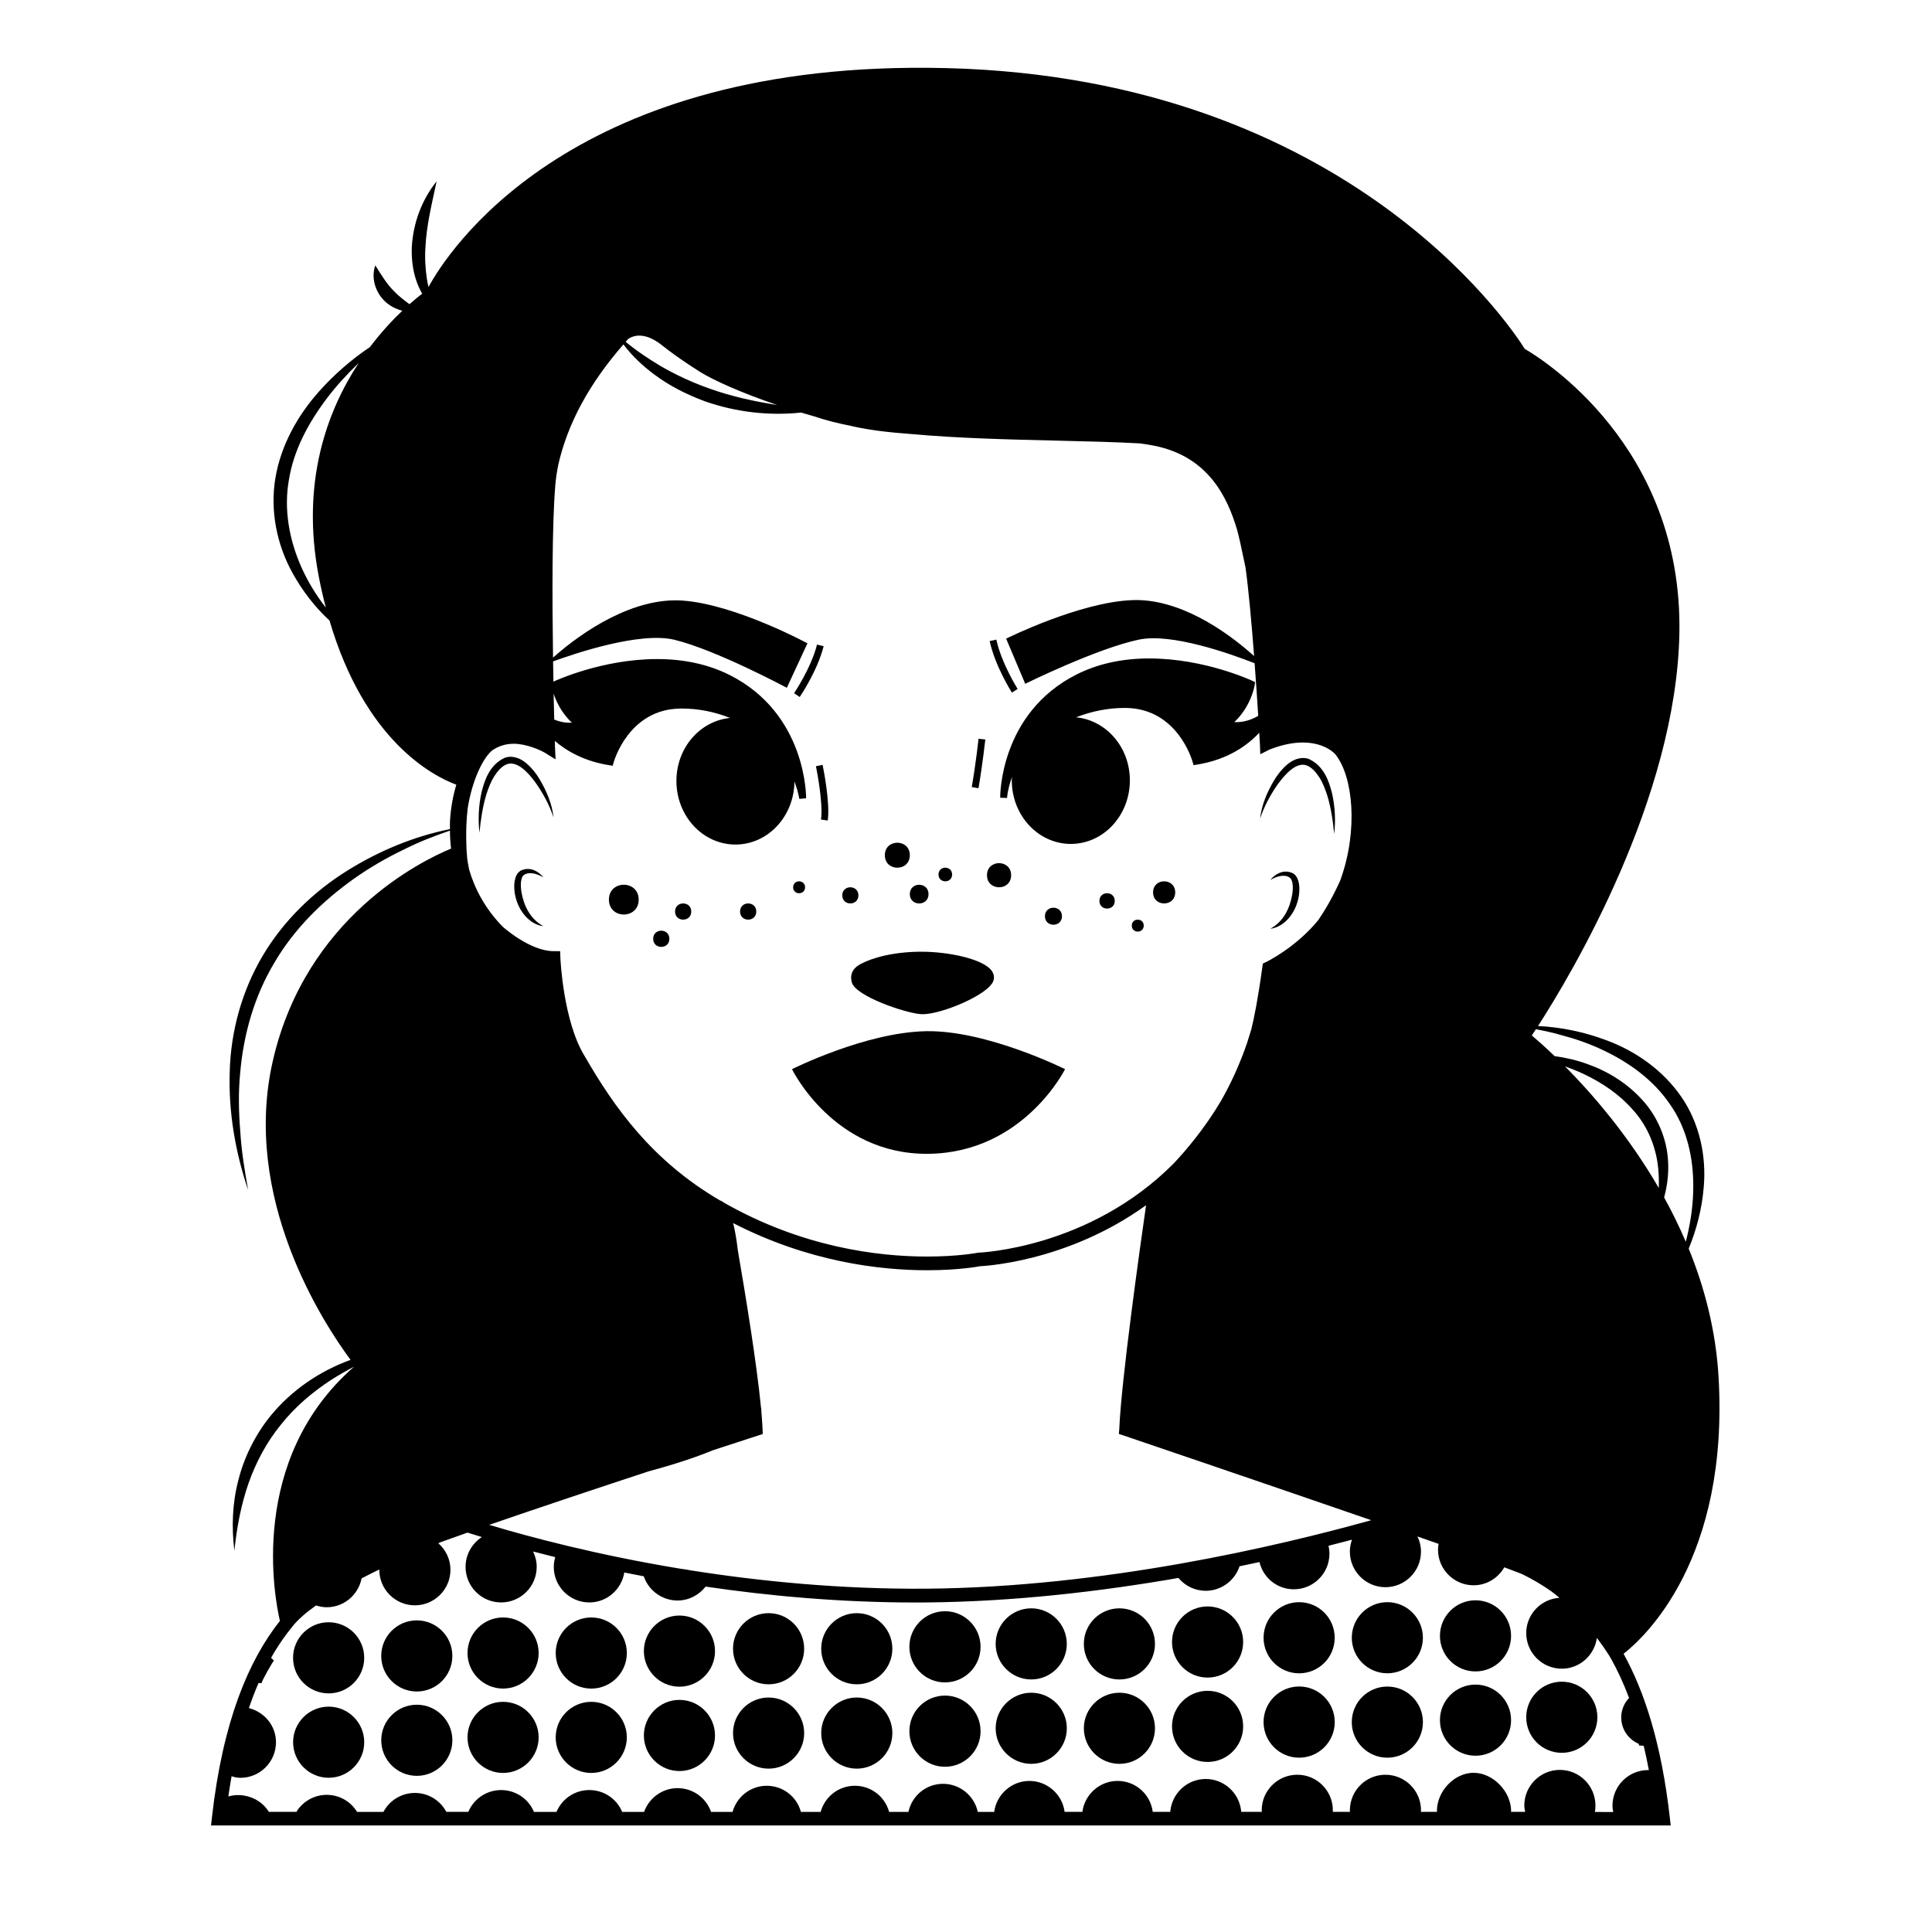 <?xml version="1.0" encoding="UTF-8"?>
<!-- Uploaded to: SVG Repo, www.svgrepo.com, Generator: SVG Repo Mixer Tools -->
<svg fill="#000000" width="800px" height="800px" version="1.1" viewBox="144 144 512 512" xmlns="http://www.w3.org/2000/svg">
 <g>
  <path d="m360.52 314.82c-1.559 6.191-6.039 12.816-6.086 12.883l1.492 1.012c0.191-0.277 4.711-6.949 6.344-13.457z"/>
  <path d="m574.27 582.26c5.688-4.457 28.008-25.125 25.16-73.461-0.73-12.246-3.715-23.617-7.906-33.895 2.117-5.152 3.516-10.637 3.981-16.277 0.742-8.238-1.117-17.008-5.984-24.027-4.852-6.996-12.043-12.043-19.758-14.902-5.863-2.207-12.02-3.496-18.172-3.793 8.723-13.523 36.691-60.23 37.465-104.2 0.863-49.469-36.426-72.613-40.98-75.25-3.941-6.301-48.949-73.859-158.36-74.488-95.969-0.676-127.36 49.262-132.16 58.098-0.16-0.699-0.297-1.402-0.418-2.102-0.418-2.828-0.594-5.664-0.387-8.508 0.266-5.719 1.684-11.355 2.953-17.398-3.863 4.816-6.16 10.879-6.559 17.211-0.152 3.16 0.211 6.394 1.281 9.402 0.383 1.09 0.887 2.141 1.457 3.16-0.855 0.656-2.012 1.586-3.367 2.785-1.559-1.152-2.984-2.266-4.168-3.516-1.824-1.82-3.117-3.965-4.887-6.769-1.129 3.113-0.102 6.82 2.297 9.285 1.355 1.359 3.062 2.289 4.871 2.731-2.57 2.434-5.586 5.652-8.605 9.645-4.949 3.32-9.5 7.289-13.512 11.793-5.629 6.324-10.039 14.168-11.508 22.777-1.48 8.695 0.328 17.68 4.465 25.199 2.606 4.731 5.926 9.078 9.855 12.688 9.324 31.734 27.188 41.121 33.605 43.508-0.891 2.977-1.48 6.242-1.668 9.531-0.047 0.75-0.016 1.492-0.016 2.242-9.551 1.918-18.742 5.738-27.109 10.934-9.062 5.633-17.023 13.34-22.547 22.672-5.516 9.316-8.449 20.066-8.711 30.77-0.344 10.695 1.516 21.305 4.883 31.27-0.934-5.184-1.773-10.359-2.09-15.578-0.418-5.184-0.523-10.387-0.016-15.531 0.898-10.27 3.773-20.328 9.039-29.102 5.141-8.836 12.57-16.207 20.973-22.199 4.207-2.996 8.715-5.606 13.418-7.859 3.906-1.965 7.992-3.57 12.16-4.984 0.004 1.605 0.102 3.195 0.289 4.769-7.664 3.164-38.43 18.062-47.203 56.129-8.375 36.352 13.238 69.449 20.57 79.363-8.141 2.941-15.633 8.016-21.219 14.855-4.016 4.988-6.961 10.848-8.508 17.008-1.621 6.156-1.828 12.543-1.055 18.707 0.629-6.184 1.777-12.203 3.754-17.891 2-5.652 4.848-10.973 8.613-15.559 3.699-4.664 8.297-8.57 13.336-11.859 1.945-1.234 3.965-2.383 6.019-3.461-28.234 24.652-21.02 61.551-19.66 67.371-8.262 10.449-15.145 26.5-18.031 52.219l-0.223 2h386.83l-0.223-2c-2.191-19.445-6.656-33.355-12.27-43.508zm-16.887 30.781c-5.195 0-9.426 4.231-9.426 9.418 0 0.574 0.121 1.137 0.227 1.699h-3.742c0-0.07 0.02-0.109 0.02-0.18 0-5.223-4.828-10.168-9.934-10.168-5.094 0-9.734 4.848-9.734 10.168 0 0.07 0.012 0.109 0.02 0.18h-4.246c0.012-0.133 0.012-0.266 0.012-0.406 0-5.203-4.223-9.426-9.426-9.426-5.195 0-9.422 4.223-9.422 9.426 0 0.152 0.012 0.277 0.031 0.406h-4.559c0.012-0.133 0.012-0.266 0.012-0.418 0-5.195-4.223-9.418-9.418-9.418-5.195 0-9.43 4.223-9.43 9.418 0 0.16 0.02 0.289 0.035 0.418h-5.453l-0.074-0.551c-0.637-4.656-4.656-8.16-9.344-8.16-4.75 0-8.77 3.562-9.355 8.289l-0.051 0.43h-4.637c-0.613-4.695-4.559-8.203-9.332-8.203-4.715 0-8.707 3.57-9.316 8.203h-4.711v-0.039c-0.629-4.656-4.641-8.16-9.34-8.16-4.711 0-8.699 3.57-9.32 8.203h-4.344c-0.934-4.312-4.777-7.438-9.199-7.438-4.481 0-8.246 3.109-9.184 7.438h-5.113c-1.129-4.09-4.812-6.922-9.07-6.922-4.262 0-7.949 2.832-9.074 6.922h-5.231c-1.129-4.09-4.785-6.922-9.07-6.922-4.242 0-7.93 2.883-9.047 6.922h-5.699c-1.324-3.773-4.863-6.297-8.879-6.297-3.988 0-7.547 2.578-8.867 6.297h-5.809l-0.012-0.031c-1.477-3.496-4.891-5.758-8.691-5.758-3.793 0-7.203 2.258-8.688 5.758l-0.012 0.031h-5.977l-0.035-0.09c-1.492-3.461-4.891-5.699-8.66-5.699-3.734 0-7.117 2.203-8.621 5.613l-0.066 0.172h-5.84c-1.641-3.098-4.832-5.019-8.332-5.019-3.461 0-6.637 1.891-8.289 4.934l-0.039 0.09h-6.992l-0.074-0.121c-1.742-2.75-4.719-4.398-7.977-4.398-3.047 0-5.926 1.496-7.699 3.988l-0.324 0.527h-7.297l-0.258-0.387c-2.277-3.356-6.688-4.797-10.488-3.699 0.266-1.84 0.551-3.633 0.855-5.356 0.996 0.363 2.066 0.418 2.344 0.418 5.199 0 9.426-4.238 9.426-9.43 0-4.231-2.867-7.906-7.18-9.062 0.805-2.363 1.668-4.578 2.57-6.644l0.766 0.055c0.246-0.91 2.75-5.32 3.301-5.992l-0.754-0.734c1.352-2.383 2.769-4.539 4.238-6.492l1.246-1.582c0.082-0.105 0.16-0.207 0.242-0.312 1.371-1.727 3.492-3.566 6.191-5.492 0.891 0.289 1.828 0.484 2.816 0.484 4.586 0 8.41-3.305 9.246-7.644 1.512-0.797 3.074-1.582 4.711-2.371 0 0.031-0.012 0.059-0.012 0.082 0 5.195 4.227 9.422 9.426 9.422 5.199 0 9.43-4.227 9.43-9.422 0-2.82-1.266-5.316-3.231-7.043 0.25-0.109 0.508-0.203 0.762-0.312 2.047-0.746 4.379-1.582 6.977-2.492 1.145 0.352 2.402 0.742 3.82 1.176-2.594 1.688-4.324 4.59-4.324 7.898 0 5.211 4.227 9.43 9.426 9.43s9.426-4.223 9.426-9.43c0-1.461-0.363-2.832-0.961-4.07 1.867 0.484 3.82 0.984 5.871 1.496-0.191 0.695-0.387 1.566-0.387 2.574 0 5.211 4.227 9.43 9.426 9.43 4.66 0 8.539-3.426 9.266-7.934 1.688 0.336 3.41 0.664 5.164 1.004l0.098 0.266c1.359 3.68 4.918 6.156 8.848 6.156 2.918 0 5.656-1.391 7.438-3.688 16.785 2.473 35.68 4.211 55.656 4.211 0.969 0 1.945-0.012 2.918-0.012 23.281-0.207 46.309-2.938 66.73-6.492 1.785 2.141 4.383 3.387 7.188 3.406h0.039c3.871 0 7.406-2.43 8.797-6.031l0.16-0.465c1.789-0.379 3.547-0.754 5.289-1.125 0.996 4.191 4.707 7.211 9.082 7.219h0.039c5.176 0 9.395-4.203 9.426-9.375 0-0.828-0.117-1.57-0.242-2.16 2.156-0.539 4.254-1.082 6.211-1.602-0.352 1.004-0.559 2.066-0.559 3.16 0 5.195 4.227 9.422 9.43 9.422 5.195 0 9.418-4.227 9.418-9.422 0-1.406-0.332-2.781-0.934-4.019 1.934 0.672 3.805 1.324 5.602 1.961-0.086 0.508-0.152 1.02-0.152 1.551 0 5.184 4.223 9.422 9.426 9.422 3.496 0 6.519-1.934 8.141-4.766 1.785 0.656 3.258 1.219 4.289 1.629 0.215 0.082 0.418 0.18 0.637 0.277 2.484 1.234 4.996 2.68 7.488 4.43 0.75 0.559 1.48 1.137 2.188 1.75-4.898 0.316-8.793 4.379-8.793 9.355 0 5.195 4.231 9.43 9.426 9.43 4.758 0 8.664-3.566 9.301-8.16 2.019 2.68 3.188 4.578 3.234 4.644l0.539 0.91c1.707 3.043 3.301 6.492 4.75 10.352-1.273 1.359-2.074 3.16-2.074 5.18 0 3.152 1.926 5.828 4.656 6.988 0.012 0.141 0.055 0.348 0.055 0.441h0.18l1.062 0.07c0.492 2.055 0.953 4.227 1.371 6.453-0.074 0-0.141-0.012-0.215-0.012-5.195 0-9.426 4.231-9.426 9.426 0 0.574 0.102 1.137 0.203 1.688l-4.863-0.012c0.102-0.551 0.152-1.113 0.141-1.699 0-5.219-4.223-9.449-9.422-9.449zm26.211-154.21c-8.133-14.043-17.766-25.094-24.863-32.254 1.699 0.637 3.367 1.301 4.977 2.047 4.891 2.324 9.395 5.367 12.887 9.344 3.582 3.863 5.801 8.75 6.644 14.02 0.344 2.234 0.434 4.531 0.355 6.844zm-96.703 104.51m-97.355 1.676c-22.656 0.176-43.969-1.934-62.441-4.848-0.91-0.18-1.875-0.336-2.832-0.453-22.184-3.664-39.973-8.414-50.617-11.617 12.531-4.332 28.582-9.684 42.281-14.191 6.816-1.84 12.445-3.691 16.949-5.559 7.117-2.332 11.773-3.844 11.957-3.894l1.305-0.418-0.055-1.371c-0.051-1.34-0.168-2.891-0.316-4.609 0.031-0.473-0.023-0.863-0.105-1.137-1.133-11.668-4.109-29.875-6.117-41.5-0.371-3.16-0.805-5.492-1.254-7.289 19.844 10.211 38.688 12.496 51.418 12.496 8.656 0 13.98-1.055 13.895-1.062 0.352-0.012 22.93-0.871 44.117-16.172-1.758 12.191-6.586 46.68-7.094 59.219l-0.109 1.379 0.059 0.02v0.031l1.23 0.387 0.051 0.02c0.562 0.195 35.684 12.105 65.527 22.418-25.074 6.996-70.996 17.758-117.85 18.152zm73.984-1.289m-127.79-101.08c-0.07-0.066-0.141-0.133-0.211-0.176-0.223-0.16-0.469-0.258-0.711-0.344-18.016-10.535-27.996-24.609-35.832-38.188-5.773-9.344-6.457-25.973-6.469-26.137l-0.066-1.738h-1.738c-6.188 0-13.227-6.254-13.492-6.488-4.785-4.914-7.441-10.211-8.871-15.078-0.238-1.137-0.434-2.258-0.574-3.336l0.023-0.016-0.109-1.402c-0.004-0.086-0.438-5.738 0.273-11.598 1.203-7.535 4.109-13.367 6.492-15.289 1.664-1.145 3.57-1.758 5.727-1.758 0.418 0 0.82 0.035 1.223 0.074 3.613 0.414 6.731 2.152 6.934 2.273l2.848 1.758v-0.102l0.051 0.023-0.156-3.316v-0.055c-0.004-0.168-0.02-0.637-0.039-1.41 3.18 2.727 7.871 5.422 14.547 6.465l0.797 0.121 0.211-0.777c0.16-0.578 4.07-14.168 17.648-14.379l0.516-0.004c4.211 0 8.594 0.84 12.715 2.492-7.961 0.789-14.211 7.918-14.211 16.695 0 9.305 6.996 16.852 15.645 16.852 8.602 0 15.562-7.465 15.633-16.711 0.539 1.461 1.004 2.988 1.305 4.613l1.789-0.152c0.004-0.223 0.223-22.43-20.359-32.723-5.551-2.769-11.992-4.18-19.133-4.18-14.551 0-26.945 5.738-27.469 5.981l-0.004 0.004c-0.031-1.715-0.059-3.508-0.09-5.359 5.664-2.074 23.051-7.977 32.215-5.723 11.039 2.699 29.73 12.711 29.73 12.711l5.461-11.785s-19.078-10.324-33.074-11.324c-12.938-0.926-26.426 8.055-34.344 15.113-0.23-15.543-0.289-34.953 0.605-45.746 0.152-1.859 0.441-3.668 0.801-5.441 2.527-11.004 8.207-21.438 17.25-31.816 2.281 3.043 5.117 5.703 8.191 7.981 4.066 3.047 8.664 5.344 13.426 7.106 8.195 2.867 16.977 3.875 25.484 2.977 1.211 0.363 2.449 0.73 3.715 1.082 0.016 0 0.023 0.004 0.035 0.012 2.805 0.957 5.984 1.758 9.441 2.43 0.191 0.047 0.367 0.09 0.555 0.133 4.227 0.977 9.488 1.594 15.281 2.019 12.289 1.129 26.031 1.461 38.824 1.762 7.934 0.191 15.434 0.367 21.879 0.727 1.359 0.18 2.644 0.379 3.812 0.613 14.449 2.887 19.438 13.738 22.008 22.359 0.625 2.379 1.109 4.695 1.547 6.812 0.227 1.098 0.438 2.125 0.656 3.074 0.828 5.992 1.629 14.988 2.281 23.508-7.84-7.059-20.156-15.297-32.277-14.828-14.02 0.527-33.438 10.211-33.438 10.211l5.059 11.961s19.02-9.383 30.137-11.707c8.578-1.805 24.027 3.664 30.652 6.262 0.387 5.219 0.727 10.148 0.957 13.949-2.578 1.508-4.836 1.734-6.324 1.641 4.551-4.316 5.371-9.684 5.402-9.934l0.098-0.66-0.605-0.281c-0.523-0.246-12.906-5.984-27.457-5.984-7.148 0-13.582 1.41-19.133 4.188-20.586 10.289-20.367 32.5-20.363 32.719l1.797 0.074c0.211-1.98 0.695-3.848 1.375-5.621-0.02 0.324-0.098 0.625-0.098 0.945 0 9.305 7.012 16.848 15.648 16.848 8.645 0 15.645-7.543 15.645-16.848 0-8.797-6.277-15.934-14.254-16.703 4.133-1.621 8.535-2.484 12.762-2.484h0.504c13.578 0.211 17.488 13.801 17.645 14.379l0.211 0.777 0.797-0.121c8.324-1.305 13.551-5.16 16.621-8.465 0.105 1.715 0.16 2.75 0.176 2.883l0.102 2.812 2.414-1.223c3.168-1.25 6.144-1.883 8.836-1.883 5.891 0 8.516 2.988 8.609 3.09 4.758 5.84 6.117 20.137 1.422 33.211-0.086 0.191-0.141 0.395-0.238 0.578-1.891 4.188-3.863 7.535-5.707 10.227-5.941 7.262-13.684 11.012-13.773 11.062l-0.887 0.414-0.133 0.969c-1.18 8.586-2.211 13.598-2.926 16.469-0.359 1.113-0.73 2.289-1.094 3.527-1.969 5.769-4.348 10.902-6.988 15.523-4.438 7.453-9.441 13.266-12.531 16.531-22.332 22.434-51.172 23.574-51.785 23.602-0.055 0.02-5.234 1.023-13.504 1.023-13.223 0-33.246-2.512-53.973-14.352zm-40.18-127.12c-1.152 0.059-2.793-0.066-4.676-0.84-0.051-1.98-0.105-4.293-0.16-6.863 0.66 2.016 2.047 5.047 4.836 7.703zm14.949-101.74c0.91-0.551 1.863-0.855 2.902-0.855 2.324 0 4.523 1.367 5.969 2.516 4.801 3.828 10.332 7.211 10.57 7.356 3.316 2.004 10.414 5.262 20.059 8.535-6.16-0.977-12.176-2.281-17.965-4.363-4.535-1.598-8.918-3.613-13.094-6.047-3.144-1.895-6.246-3.941-9.129-6.344 0.238-0.266 0.453-0.535 0.688-0.797zm247.02 184.46c3.848 1.004 7.613 2.301 11.168 3.988 7.098 3.32 13.551 8.039 17.859 14.395 4.43 6.262 6.238 14.055 6.188 21.871 0 3.914-0.488 7.863-1.32 11.758-0.172 0.941-0.438 1.875-0.664 2.816-1.75-4.102-3.68-8.02-5.738-11.738 0.836-3.117 1.246-6.363 1.043-9.656-0.309-5.859-2.762-11.738-6.762-16.117-3.961-4.41-9.074-7.617-14.504-9.543-2.852-1.043-5.805-1.742-8.793-2.141-2.66-2.555-4.785-4.41-6.055-5.481 0.297-0.438 0.676-1.012 1.094-1.648 2.188 0.414 4.348 0.883 6.484 1.496zm-327.24-113.31c-2.516-3.246-4.664-6.734-6.316-10.43-3.32-7.352-4.793-15.531-3.402-23.32 1.258-7.91 5.184-15.16 10.086-21.652 2.469-3.254 5.25-6.297 8.223-9.152 0.051-0.051 0.105-0.098 0.152-0.137-8.324 12.688-15.324 31.508-10.57 56.418 0.562 2.949 1.211 5.719 1.898 8.375-0.02-0.043-0.047-0.066-0.07-0.102z"/>
  <path d="m283.51 346.29c-1.387-1.211-3.594-2.231-5.742-1.473-3.93 1.828-5.309 5.727-6.16 9.168-0.781 3.547-0.945 7.16-0.543 10.707 0.332-3.543 0.863-7.043 1.879-10.348 0.551-1.637 1.16-3.25 2.055-4.656 0.887-1.375 2.023-2.691 3.359-3.168 1.293-0.492 2.805 0.082 4.086 1.094 1.301 0.996 2.398 2.344 3.43 3.719 1.996 2.828 3.715 5.93 4.82 9.301-0.387-3.57-1.824-6.957-3.664-10.07-0.918-1.57-2.066-3.027-3.519-4.273z"/>
  <path d="m287.99 376.51c-1.164-1.508-3.356-2.848-5.664-1.926-0.578 0.172-1.164 0.766-1.414 1.305-0.281 0.535-0.422 1.082-0.523 1.621-0.176 1.082-0.117 2.141 0.02 3.18 0.352 2.047 1.137 4.035 2.453 5.652 1.273 1.629 3.129 2.883 5.129 3.102-3.508-1.91-5.195-5.477-5.801-9.035-0.277-1.672-0.293-3.941 0.73-4.578 1.367-0.879 3.406-0.309 5.07 0.68z"/>
  <path d="m486.19 347.94c1.273-1.02 2.793-1.598 4.082-1.094 1.34 0.484 2.473 1.789 3.367 3.164 0.902 1.406 1.5 3.019 2.055 4.656 1.023 3.305 1.547 6.812 1.879 10.352 0.406-3.551 0.238-7.164-0.551-10.711-0.852-3.441-2.227-7.336-6.156-9.168-2.152-0.762-4.359 0.266-5.742 1.465-1.449 1.254-2.602 2.711-3.527 4.281-1.84 3.109-3.269 6.492-3.664 10.07 1.109-3.371 2.832-6.481 4.816-9.301 1.047-1.375 2.144-2.719 3.441-3.715z"/>
  <path d="m487.72 376.59c-0.258-0.535-0.836-1.129-1.406-1.301-2.312-0.926-4.504 0.414-5.668 1.914 1.668-0.988 3.699-1.562 5.062-0.676 1.031 0.648 1.012 2.906 0.734 4.574-0.613 3.566-2.293 7.133-5.801 9.027 1.996-0.211 3.848-1.473 5.125-3.094 1.324-1.621 2.109-3.606 2.453-5.656 0.141-1.039 0.207-2.098 0.02-3.18-0.086-0.52-0.238-1.07-0.52-1.609z"/>
  <path d="m363.36 361.44c0.691-4.836-1.281-14.348-1.367-14.75l-1.762 0.367c0.02 0.102 1.988 9.602 1.344 14.133z"/>
  <path d="m405.12 339.97-1.797-0.195c-0.004 0.066-0.684 6.367-1.797 12.809l1.785 0.301c1.113-6.488 1.797-12.852 1.809-12.914z"/>
  <path d="m313.26 382.41c0 5.262-7.891 5.262-7.891 0 0-5.258 7.891-5.258 7.891 0"/>
  <path d="m327.19 385.57c0 2.859-4.293 2.859-4.293 0 0-2.863 4.293-2.863 4.293 0"/>
  <path d="m321.39 392.79c0 2.863-4.293 2.863-4.293 0 0-2.863 4.293-2.863 4.293 0"/>
  <path d="m344.42 385.57c0 2.859-4.293 2.859-4.293 0 0-2.863 4.293-2.863 4.293 0"/>
  <path d="m357.35 379.14c0 2.102-3.156 2.102-3.156 0s3.156-2.102 3.156 0"/>
  <path d="m371.49 381.28c0 2.856-4.281 2.856-4.281 0s4.281-2.856 4.281 0"/>
  <path d="m385.11 370.64c0 4.414-6.617 4.414-6.617 0s6.617-4.414 6.617 0"/>
  <path d="m390.07 380.95c0 3.305-4.961 3.305-4.961 0 0-3.305 4.961-3.305 4.961 0"/>
  <path d="m396.32 375.75c0 2.406-3.609 2.406-3.609 0 0-2.402 3.609-2.402 3.609 0"/>
  <path d="m411.96 375.94c0 4.266-6.398 4.266-6.398 0s6.398-4.266 6.398 0"/>
  <path d="m425.43 386.81c0 3.008-4.512 3.008-4.512 0 0-3.008 4.512-3.008 4.512 0"/>
  <path d="m439.42 382.75c0 2.707-4.062 2.707-4.062 0 0-2.711 4.062-2.711 4.062 0"/>
  <path d="m455.44 380.49c0 3.91-5.863 3.91-5.863 0 0-3.91 5.863-3.91 5.863 0"/>
  <path d="m447.1 389.3c0 2.109-3.164 2.109-3.164 0s3.164-2.109 3.164 0"/>
  <path d="m413.69 326.58c-0.047-0.066-4.301-6.832-5.648-13.074l-1.77 0.383c1.414 6.555 5.707 13.371 5.894 13.66z"/>
  <path d="m369.75 404.38c1.031 3.617 14.152 8.113 18.324 8.379l0.508 0.016c4.949 0 17.664-5.231 18.727-8.996 0.246-0.871 0.039-1.793-0.562-2.606-2.328-3.062-11.41-4.957-18.488-4.957l-0.707-0.004c-9.668 0.152-14.727 2.891-15 3.031-3.117 1.402-3.25 3.562-2.801 5.137z"/>
  <path d="m240.52 583.34c0 5.207-4.223 9.426-9.43 9.426-5.203 0-9.426-4.219-9.426-9.426 0-5.203 4.223-9.426 9.426-9.426 5.207 0 9.43 4.223 9.43 9.426"/>
  <path d="m231.1 596.28c-5.199 0-9.426 4.231-9.426 9.418 0 5.195 4.227 9.43 9.426 9.43 5.199 0 9.426-4.238 9.426-9.43-0.004-5.188-4.234-9.418-9.426-9.418z"/>
  <path d="m263.88 582.84c0 5.207-4.219 9.426-9.426 9.426-5.203 0-9.426-4.219-9.426-9.426 0-5.207 4.223-9.426 9.426-9.426 5.207 0 9.426 4.219 9.426 9.426"/>
  <path d="m254.46 595.77c-5.199 0-9.426 4.231-9.426 9.418 0 5.203 4.227 9.43 9.426 9.43 5.199 0 9.426-4.227 9.426-9.43-0.008-5.188-4.227-9.418-9.426-9.418z"/>
  <path d="m277.32 591.49c5.199 0 9.426-4.227 9.426-9.43 0-5.184-4.227-9.418-9.426-9.418-5.199 0-9.426 4.231-9.426 9.418 0 5.203 4.231 9.43 9.426 9.43z"/>
  <path d="m277.32 595c-5.199 0-9.426 4.231-9.426 9.418 0 5.195 4.227 9.43 9.426 9.43 5.199 0 9.426-4.238 9.426-9.43 0-5.184-4.227-9.418-9.426-9.418z"/>
  <path d="m310.12 582.07c0 5.203-4.219 9.426-9.426 9.426-5.203 0-9.426-4.223-9.426-9.426 0-5.207 4.223-9.426 9.426-9.426 5.207 0 9.426 4.219 9.426 9.426"/>
  <path d="m300.69 595c-5.199 0-9.426 4.231-9.426 9.418 0 5.195 4.227 9.43 9.426 9.43 5.199 0 9.426-4.238 9.426-9.43 0-5.184-4.227-9.418-9.426-9.418z"/>
  <path d="m324.06 590.99c5.195 0 9.426-4.238 9.426-9.43 0-5.188-4.227-9.426-9.426-9.426-5.199 0-9.426 4.238-9.426 9.426 0.004 5.191 4.227 9.43 9.426 9.43z"/>
  <path d="m324.06 594.49c-5.195 0-9.426 4.238-9.426 9.43 0 5.188 4.227 9.426 9.426 9.426 5.199 0 9.426-4.238 9.426-9.426 0-5.195-4.227-9.43-9.426-9.43z"/>
  <path d="m357.11 580.93c0 5.207-4.219 9.43-9.426 9.43s-9.426-4.223-9.426-9.43c0-5.203 4.219-9.426 9.426-9.426s9.426 4.223 9.426 9.426"/>
  <path d="m347.69 593.86c-5.199 0-9.43 4.238-9.43 9.422 0 5.195 4.227 9.426 9.43 9.426 5.195 0 9.426-4.231 9.426-9.426-0.004-5.184-4.231-9.422-9.426-9.422z"/>
  <path d="m380.48 580.93c0 5.207-4.219 9.43-9.426 9.43-5.207 0-9.426-4.223-9.426-9.43 0-5.203 4.219-9.426 9.426-9.426 5.207 0 9.426 4.223 9.426 9.426"/>
  <path d="m371.06 593.86c-5.199 0-9.43 4.238-9.43 9.422 0 5.195 4.231 9.426 9.43 9.426 5.195 0 9.426-4.231 9.426-9.426 0-5.184-4.231-9.422-9.426-9.422z"/>
  <path d="m403.86 580.42c0 5.211-4.223 9.434-9.434 9.434-5.207 0-9.43-4.223-9.43-9.434 0-5.207 4.223-9.43 9.43-9.43 5.211 0 9.434 4.223 9.434 9.43"/>
  <path d="m403.86 602.78c0 5.211-4.223 9.434-9.434 9.434-5.207 0-9.43-4.223-9.43-9.434 0-5.207 4.223-9.43 9.43-9.43 5.211 0 9.434 4.223 9.434 9.43"/>
  <path d="m417.29 589.07c5.195 0 9.422-4.223 9.422-9.426 0-5.184-4.227-9.422-9.422-9.422-5.195 0-9.43 4.238-9.43 9.422 0 5.203 4.231 9.426 9.43 9.426z"/>
  <path d="m417.29 592.59c-5.195 0-9.426 4.238-9.426 9.422 0 5.203 4.231 9.426 9.426 9.426 5.195 0 9.43-4.223 9.43-9.426 0-5.191-4.234-9.422-9.43-9.422z"/>
  <path d="m450.08 579.65c0 5.207-4.219 9.426-9.426 9.426s-9.426-4.219-9.426-9.426c0-5.207 4.219-9.426 9.426-9.426s9.426 4.219 9.426 9.426"/>
  <path d="m440.66 592.59c-5.195 0-9.426 4.238-9.426 9.422 0 5.203 4.231 9.426 9.426 9.426s9.422-4.223 9.422-9.426c0-5.191-4.223-9.422-9.422-9.422z"/>
  <path d="m473.45 579.15c0 5.207-4.219 9.426-9.426 9.426-5.207 0-9.426-4.219-9.426-9.426 0-5.207 4.219-9.426 9.426-9.426 5.207 0 9.426 4.219 9.426 9.426"/>
  <path d="m473.45 601.51c0 5.207-4.219 9.426-9.426 9.426-5.207 0-9.426-4.219-9.426-9.426 0-5.207 4.219-9.426 9.426-9.426 5.207 0 9.426 4.219 9.426 9.426"/>
  <path d="m497.71 578.02c0 5.203-4.219 9.426-9.426 9.426-5.203 0-9.426-4.223-9.426-9.426 0-5.207 4.223-9.426 9.426-9.426 5.207 0 9.426 4.219 9.426 9.426"/>
  <path d="m497.72 600.37c0 5.211-4.223 9.434-9.434 9.434-5.207 0-9.43-4.223-9.43-9.434 0-5.207 4.223-9.43 9.43-9.43 5.211 0 9.434 4.223 9.434 9.43"/>
  <path d="m511.66 587.44c5.188 0 9.426-4.227 9.426-9.422 0-5.203-4.238-9.426-9.426-9.426-5.195 0-9.422 4.223-9.422 9.426 0.004 5.195 4.231 9.422 9.422 9.422z"/>
  <path d="m521.09 600.38c0 5.203-4.223 9.426-9.43 9.426-5.203 0-9.426-4.223-9.426-9.426 0-5.207 4.223-9.426 9.426-9.426 5.207 0 9.43 4.219 9.43 9.426"/>
  <path d="m544.45 577.52c0 5.207-4.219 9.426-9.426 9.426-5.203 0-9.426-4.219-9.426-9.426s4.223-9.426 9.426-9.426c5.207 0 9.426 4.219 9.426 9.426"/>
  <path d="m544.45 599.86c0 5.207-4.219 9.426-9.426 9.426-5.203 0-9.426-4.219-9.426-9.426s4.223-9.426 9.426-9.426c5.207 0 9.426 4.219 9.426 9.426"/>
  <path d="m567.32 599.09c0 5.207-4.223 9.426-9.43 9.426-5.203 0-9.426-4.219-9.426-9.426s4.223-9.426 9.426-9.426c5.207 0 9.43 4.219 9.43 9.426"/>
  <path d="m426.25 427.34s-20.738-10.363-36.828-10.062c-16.086 0.297-35.535 10.062-35.535 10.062s11.008 22.738 36.184 22.43c25.188-0.301 36.18-22.43 36.18-22.43z"/>
 </g>
</svg>